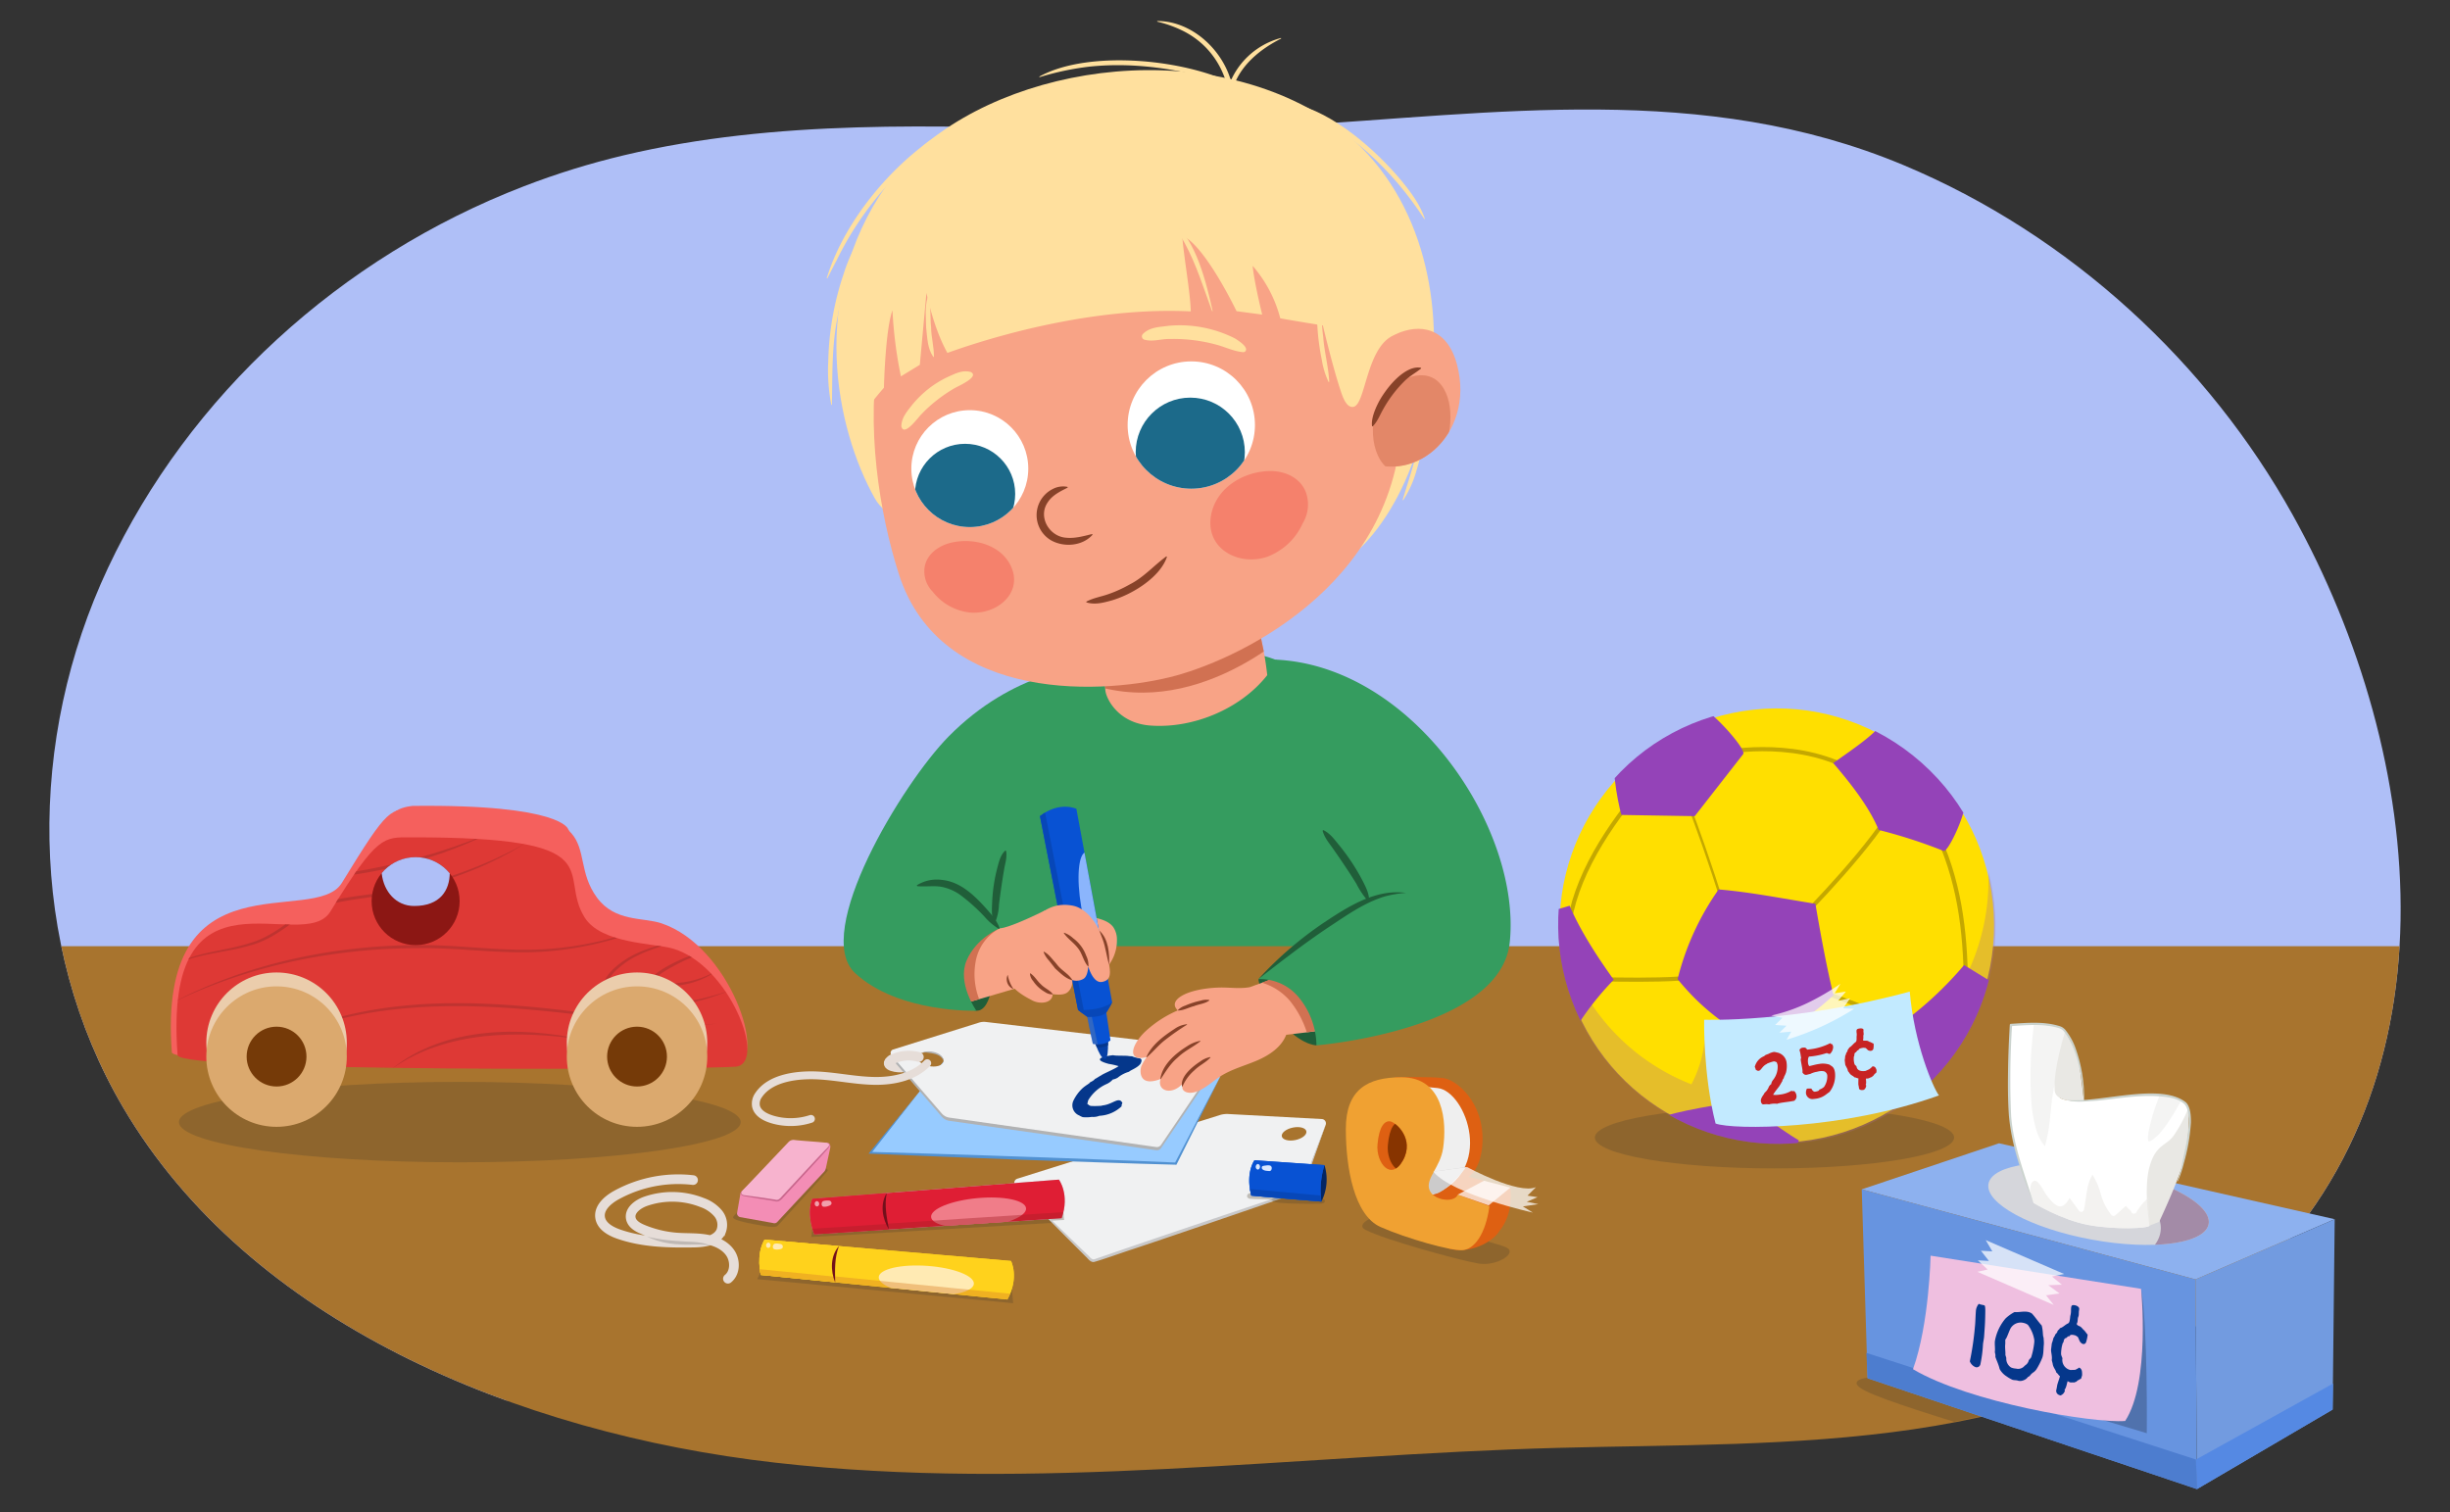 <svg xmlns="http://www.w3.org/2000/svg" xmlns:xlink="http://www.w3.org/1999/xlink" width="760" height="469.112" viewBox="0 0 760 469.112"><rect x="0" y="0" width="760" height="469.112" fill="#333333" stroke="none"/><defs><clipPath id="a"><path d="M162.6,57.753C105.4,79.782,58.619,122.79,33.51,176.163c-24.9,52.928-25.1,116.75,4.689,167.411,39.1,66.489,121.9,101.046,202.367,110.2s161.765-2.438,242.79-4.6c71.575-1.913,152.576,2.124,209.2-46.737,72.6-62.657,60.133-168.134,18.642-242.7C685.148,112.922,642.539,73,590.43,51.2,528.356,25.231,464.14,35.306,398.594,39.077c-19.915,1.146-39.876,1.939-59.83,1.31C290.6,38.87,240.606,37,193.511,48.178A240.8,240.8,0,0,0,162.6,57.753Z" fill="none"/></clipPath><clipPath id="b"><path d="M162.6,57.753C105.4,79.782,58.619,122.79,33.51,176.163c-24.9,52.928-25.1,116.75,4.689,167.411,39.1,66.489,121.9,101.046,202.367,110.2s161.765-2.438,242.79-4.6c71.575-1.913,152.576,2.124,209.2-46.737,72.6-62.657,60.133-168.134,18.642-242.7C685.148,112.922,642.539,73,590.43,51.2,528.356,25.231,477.337-35.269,411.791-31.5c-19.915,1.145-52.223,12.776-72.177,12.147C291.453-20.869,240.606,37,193.511,48.178A240.8,240.8,0,0,0,162.6,57.753Z" fill="none"/></clipPath><clipPath id="c"><path d="M343.026,202.549s-.358,8.74-.162,11.464,3.991,10.284,13.828,11.06c13.329,1.051,28.168-5.118,36.412-15.62a100.384,100.384,0,0,0-2.912-15.386Z" fill="#f8a386"/></clipPath><clipPath id="d"><path d="M421.22,122.055c-3.651-13.682,24.623-32.309,30.77-8.884,5.809,22.133-14.37,38.911-31.257,28.354" fill="#f8a386"/></clipPath><clipPath id="e"><circle cx="300.838" cy="145.382" r="18.135" fill="#fff"/></clipPath><clipPath id="f"><circle cx="369.543" cy="131.861" r="19.747" fill="#fff"/></clipPath><clipPath id="g"><path d="M343.626,321.393s.582,8.03-1.16,7.093-3.241-6.547-3.278-6.817S343.626,321.393,343.626,321.393Z" fill="none"/></clipPath><clipPath id="h"><path d="M345,310.934l-11.1-60.012s-5.222-2.5-11.3,2.269L334.406,313.3l2.89,2.193s.663,3.749,1.712,8.336c3.654.726,5.466-1.091,5.466-1.091l-1.293-8.62Z" fill="none"/></clipPath><clipPath id="i"><path d="M389.145,359.947l21.715,1.507a25.759,25.759,0,0,0-.962,11.314s-14.781-1.179-21.734-1.853C386.27,363.788,389.145,359.947,389.145,359.947Z" fill="#0852d3"/></clipPath><clipPath id="j"><path d="M55.089,327.349c.4,5.327,165.2,4.447,173.205,3.558,9.814-1.09-2.112-31.8-19.789-36.688-5.788-1.6-22.012-1.461-27.126-9.561-8.7-13.777,9.8-25.007-53.952-24.886-8.32.015-10.307-.906-24.937,23.013C94,296.661,50.415,265.092,55.089,327.349Z" fill="#de3935"/></clipPath><clipPath id="k"><circle cx="128.931" cy="279.561" r="13.648" fill="#8c1714"/></clipPath><clipPath id="l"><path d="M251.974,371.922l76.51-5.964s3.445,4.621.841,11.975L252.61,382.92S250.027,376.962,251.974,371.922Z" fill="#df1e34"/></clipPath><clipPath id="m"><path d="M431.255,347.883c1.729.247,7.656,5.434,3.951,12.1s-8.4.741-7.9-4.94S429.526,347.636,431.255,347.883Z" fill="#de6012"/></clipPath><clipPath id="n"><ellipse cx="551.179" cy="287.133" rx="67.579" ry="67.989" transform="translate(-17.605 537.591) rotate(-51.283)" fill="none"/></clipPath><clipPath id="o"><path d="M237.16,384.578l76.457,6.612s2.644,5.121-1.127,11.951l-76.5-7.609S234.416,389.233,237.16,384.578Z" fill="#ffd21c"/></clipPath></defs><g clip-path="url(#a)"><rect x="-13.18" y="-31.498" width="779.31" height="465.975" fill="#afbff7"/></g><g clip-path="url(#b)"><path d="M236.694,393.1c-.34,0-1.8,3.737-1.8,3.737l78.075,7.483s.113-3.74,0-3.74S236.694,393.1,236.694,393.1Z" fill="#8f6327"/><path d="M325.571,214.742S344.612,200.684,366,202.854s20.247-1.833,29.591,1.784,46.023,46.514,46.023,46.514l-6.709,58.305-147.064-14.84,3.015-32.056Z" fill="#359c5f"/><rect x="-41.539" y="293.533" width="846.519" height="182.391" fill="#a8742e"/><path d="M378.354,345.941l-62.782,19.732a1.342,1.342,0,0,0-.538,2.236l23.228,22.822a1.343,1.343,0,0,0,1.37.313l62.944-21.353a2.427,2.427,0,0,0,1.494-1.452l7.156-19.267a1.341,1.341,0,0,0-1.185-1.806l-29.02-1.561A7.529,7.529,0,0,0,378.354,345.941Z" fill="#f0f1f2"/><ellipse cx="550.455" cy="352.899" rx="55.726" ry="9.581" fill="#52442e" opacity="0.3"/><polygon points="329.678 374.207 330.093 378.472 326.351 378.691 326.288 379.392 251.658 383.761 252.115 380.162 329.678 374.207" fill="#52442e" opacity="0.3"/><polygon points="292.703 329.321 270 357.641 364.731 360.999 378.571 333.916 292.703 329.321" fill="#97cbff"/><path d="M280.256,331.093c-1.3.39-6.823-.374-3.607-2.368" fill="none" stroke="#e6ddd8" stroke-linecap="round" stroke-miterlimit="10" stroke-width="3"/><path d="M305.8,318.046l-11.587,20.718L277.04,326.591a1.1,1.1,0,0,0-.5,1.764l15.605,18.075a3.834,3.834,0,0,0,2.365,1.291l64.121,9.118a1.6,1.6,0,0,0,1.554-.689l19.891-29.376Z" fill="#b1b2b3"/><path d="M305.8,317.046a5.062,5.062,0,0,0-2.1.2l-26.662,8.348a1.1,1.1,0,0,0-.5,1.764l15.605,18.075a3.834,3.834,0,0,0,2.365,1.291l64.121,9.118a1.6,1.6,0,0,0,1.554-.689l19.891-29.376Zm-17.5,13.708c-2.221-.391-3.854-1.666-3.646-2.848s2.178-1.823,4.4-1.433,3.853,1.666,3.645,2.848S290.526,331.145,288.305,330.754Z" fill="#f0f1f2"/><path d="M351.134,327.685a8.3,8.3,0,0,0,2.032.579c.7.1,1.348.31.641,1.717-.947,1.344-3.346,2.107-3.546,2.5a9.887,9.887,0,0,0-3.514,1.826,4.337,4.337,0,0,1-1.565.6,5.585,5.585,0,0,1-2.024,1.444,12.617,12.617,0,0,0-5.533,4.895c-.213.425-.191.855-.364,1.2.342.136.506.558,1.175.654a23.23,23.23,0,0,0,2.78-.024c.254.037.313-.012.82-.137,2.413-.249,4.024-1.753,5.139-1.592.51.075.652.266,1,.8-.208.484-.345.891-.208,1.025a10.766,10.766,0,0,1-6.93,2.983,5.115,5.115,0,0,1-2.358.342,10.8,10.8,0,0,1-2.805.077,6.306,6.306,0,0,1-1.1-.529,3.382,3.382,0,0,1-1.782-4.617,12.937,12.937,0,0,1,2.874-3.883c1.183-1,2.015-1.36,2.135-1.6.16-.318,1.044-.447,1.681-1.238.321-.1,1.533-.946,1.959-1.112.146-.292,4.239-1.978,5.355-2.841a22.6,22.6,0,0,0-3.064-.7c-6.222-1.674-.1-2.549,1.408-2.7.461.237,3.687.106,4.61.238A6.708,6.708,0,0,0,351.134,327.685Z" fill="#05378b"/><path d="M308.548,299.783c-.264.3-.387,13.929-5.674,13.782s-12.5-16.6-7.493-21.408,11.938-4.015,11.938-4.015Z" fill="#205e39"/><path d="M324.183,282.431s-8.574,4.315-12.765,5.356-14.955-.273-16.836,7.51,4.067,16.171,4.067,16.171l17.154-5.036Z" fill="#f8a386"/><path d="M309.972,288.071a14.5,14.5,0,0,0-7.347,10.4,21.609,21.609,0,0,0,1.116,11.506l-3.708,1.089s-5.783-8.549-2.321-14.426S309.972,288.071,309.972,288.071Z" fill="#d17152"/><path d="M343.731,299.668a12.724,12.724,0,0,0,2.747-8.053,6.941,6.941,0,0,0-1.077-3.91c-1.3-1.852-3.695-2.519-5.9-3.059A15.968,15.968,0,0,0,343.731,299.668Z" fill="#f8a386"/><path d="M343.026,202.549s-.358,8.74-.162,11.464,3.991,10.284,13.828,11.06c13.329,1.051,28.168-5.118,36.412-15.62a100.384,100.384,0,0,0-2.912-15.386Z" fill="#f8a386"/><g clip-path="url(#c)"><path d="M405.247,191.445s-29.124,30.391-63.12,21.958c-7.335-4.079-10.016-19.323-10.016-19.323l73.071-6.092-1.291,11.239" fill="#d17152"/></g><path d="M336.484,206.981s-21.912.874-42.269,21.553c-14.278,14.5-42.4,60.868-28.973,73.344s37.632,11.687,37.632,11.687-6.047-8.552-3.023-15.6,10.121-9.891,10.121-9.891l-11-14.539,23.7-36.082Z" fill="#359c5f"/><path d="M435.1,155.113c1.953-6.567,4.319-12.894,5.09-19.725,1.107-6.776.6-13.516.473-20.365l.185-.029a34.094,34.094,0,0,1,1.454,10.244,64.344,64.344,0,0,1-2.838,20.494,33.174,33.174,0,0,1-4.194,9.46l-.17-.079Z" fill="#ffe09e"/><path d="M411.7,177.528c37.092-18.373,53.068-112.475-6.155-144.166C361.239,9.652,298.074,24.5,274.82,57.749c-23.982,34.286-15.668,75.153-3.417,96.919S391.924,187.326,411.7,177.528Z" fill="#ffe09e"/><path d="M323.868,49.628c-63.931,18.471-56.8,91.588-45.066,128.4,13.07,40.988,65.243,37.257,85.992,31.564s72.008-29.935,70.06-85.177S384.079,32.231,323.868,49.628Z" fill="#f8a386"/><path d="M421.22,122.055c-3.651-13.682,24.623-32.309,30.77-8.884,5.809,22.133-14.37,38.911-31.257,28.354" fill="#f8a386"/><g clip-path="url(#d)"><path d="M446.2,118.474c-5.239-5.008-14.237.157-17.416,4.386-4.057,5.395-4.489,18.723,2.556,23.077,5.776,3.569,12.283,1.118,15.868-5.089C450.421,135.276,451.6,123.641,446.2,118.474Z" fill="#e38768"/></g><path d="M425.6,132.129c-.718-5.781,8.688-19.294,15.113-18.039a.16.16,0,0,1,.055.289c-1.647,1.276-3.163,2.111-4.678,3.458a38.442,38.442,0,0,0-7.075,9.226c-1,1.716-1.6,3.539-3.135,5.152a.163.163,0,0,1-.28-.086Z" fill="#874229"/><circle cx="300.838" cy="145.382" r="18.135" fill="#fff"/><g clip-path="url(#e)"><circle cx="299.371" cy="153.229" r="15.544" fill="#1c6a8a"/></g><circle cx="369.543" cy="131.861" r="19.747" fill="#fff"/><g clip-path="url(#f)"><circle cx="369.229" cy="140.284" r="16.926" fill="#1c6a8a"/></g><path d="M331.109,151.323c-2.458,1.24-4.781,2.376-6.212,4.685-2.909,4.487.661,10.472,5.833,10.812,2.711.263,5.273-.462,7.973-1.125a.154.154,0,0,1,.162.244c-3.108,3.494-8.885,3.942-12.872,1.655a9.058,9.058,0,0,1,.59-15.9,6.907,6.907,0,0,1,4.494-.659.156.156,0,0,1,.032.292Z" fill="#874229"/><path d="M405.349,153.537c-1.383-5-6.324-7.41-11.246-7.4-8.314.025-16.972,5.228-18.45,13.847-1.762,10.273,8.638,15.78,17.484,12.727a19.668,19.668,0,0,0,10.985-10.385A11.29,11.29,0,0,0,405.349,153.537Z" fill="#f5816c"/><path d="M338.01,38.48c-20.735,1.689-47.76,14.727-59.974,31.569s-15.434,39.326-10.721,59.59c1.637-3.458,6.883-9.342,6.883-9.342s.414-17.989,2.651-24.013a133.471,133.471,0,0,0,2.616,20.475l5.866-3.58,2.056-22.313s2.14,10.851,6.5,18.621c15.618-5.613,46.031-14.312,75.5-12.88-.166-6.105-2.148-16.7-2.668-23.5,7,2.831,16.861,23.428,16.861,23.428l7.953,1.059s-2.558-10.406-2.952-15.116a40.222,40.222,0,0,1,8.568,16.279c4.633.836,13.211,2.21,13.211,2.21s3.274,13.86,5.851,21.238c.639,1.829,1.814,4.437,3.7,3.991,3.708-.875,3.9-17.961,12.073-22.016C431.982,104.176,419.429,31.849,338.01,38.48Z" fill="#ffe09e"/><path d="M363.754,69.01c7.213,5.018,10.575,19.186,12.42,27.479l-.181.052c-2.6-7.1-4.838-14.348-8.429-21.017-1.169-2.218-2.58-4.2-3.94-6.379l.13-.135Z" fill="#ffe09e"/><path d="M300.118,37.593A99.658,99.658,0,0,0,259.5,80.813c-.974,1.766-1.913,3.792-2.876,5.567l-.175-.068c4.742-15.455,16.424-30.55,29.053-40.487a50.77,50.77,0,0,1,14.537-8.4l.079.17Z" fill="#ffe09e"/><path d="M267.7,72.573c-3.185,8.523-6.484,16.922-7.9,25.94-1.826,8.943-1.55,17.987-1.743,27.085l-.187.017a56.714,56.714,0,0,1-.937-13.685,90.343,90.343,0,0,1,4.789-27.008,51.237,51.237,0,0,1,5.81-12.434l.167.085Z" fill="#ffe09e"/><path d="M409.369,90.332c.8,4.717.409,9.4,1.093,14.116.33,4.75,1.639,9.258,1.875,14.035l-.182.046a24.721,24.721,0,0,1-2.113-6.841c-.488-2.338-.846-4.7-1.114-7.078-.237-2.378-.387-4.766-.4-7.154a23.643,23.643,0,0,1,.65-7.132l.188.008Z" fill="#ffe09e"/><path d="M408.373,324.308s-5.855,0-12.646-9.381c-5.021-6.936-5.373-11.173-5.373-11.173s15.137-1.761,18.767,5.7S408.373,324.308,408.373,324.308Z" fill="#205e39"/><path d="M441.829,67.966c-9.9-15.389-23.828-28.227-40.667-35.608l.057-.179c12.335,2.635,25.573,14.362,33.519,23.881,2.919,3.577,5.78,7.374,7.261,11.826l-.17.08Z" fill="#ffe09e"/><path d="M286.753,176.59c.331-4.393,4.223-7.337,8.522-8.283,7.262-1.6,15.731,1,18.53,7.82,3.335,8.123-4.78,14.685-13.036,13.891a16.949,16.949,0,0,1-11.406-6.421A8.994,8.994,0,0,1,286.753,176.59Z" fill="#f5816c"/><path d="M354.506,103.635c2.184-2.217,5.248-2.165,8.074-2.568a37.955,37.955,0,0,1,20.543,3.938c.959.628,4.523,2.831,3.085,4.063a.922.922,0,0,1-.678.177c-2.672-.261-5.024-1.38-7.549-2.134a50.491,50.491,0,0,0-15.144-1.94c-2.65-.067-5.142.936-7.784.224a1.064,1.064,0,0,1-.547-1.76Z" fill="#ffe09e"/><path d="M279.605,132.275c.036-2.715,1.742-4.57,3.189-6.468a32.359,32.359,0,0,1,5.129-5.1,31.659,31.659,0,0,1,6.16-3.8c2.187-.952,4.384-2.211,7.061-1.5,2.921,1.544-4.362,4.543-5.181,5.115a45.833,45.833,0,0,0-5.327,3.627,44.138,44.138,0,0,0-4.778,4.325c-.87.758-5.416,7.25-6.253,3.8Z" fill="#ffe09e"/><path d="M399.371,302l-2.515.915-9.155,3.331c-3.132.586-6.355.031-9.54.126-9.95.3-16.213,3.927-12.8,7.086l.007,0a35.132,35.132,0,0,0-9.977,6.432c-4.358,4.08-6.081,9.578.291,8.07l.022-.02a19.2,19.2,0,0,0-1.613,2.724c-.5,1.041-1.169,6.81,5.918,4.082-1.171,3.658,3.441,5.248,6.888,1.393l.018-.042a2.314,2.314,0,0,0,.081,2.028c.877,1.055,2.514,1.045,3.826.641,2.923-.9,5.169-3.2,7.745-4.848,3.48-2.231,7.566-3.28,11.364-4.911s7.56-4.124,9.06-7.976l12.2-1.454Z" fill="#f8a386"/><path d="M375.509,328.051c-1.508,1.639-3.5,2.464-5.033,4.024a13.728,13.728,0,0,0-3.671,5l-.136,0c-.621-3.148,3.389-6.313,5.734-7.819a7.292,7.292,0,0,1,3.042-1.323l.064.12Z" fill="#874229"/><path d="M372.388,323.02c-2.295,1.84-4.923,2.971-7.026,5.036-2.253,1.871-3.707,4.253-5.285,6.709l-.129-.042c.621-4.44,4.673-7.886,8.281-10.128a11.055,11.055,0,0,1,4.1-1.7l.055.125Z" fill="#874229"/><path d="M368.231,317.879a75.6,75.6,0,0,0-6.6,4.6c-2.2,1.641-3.789,3.742-5.893,5.514l-.111-.078c1.667-3.8,5.3-6.479,8.683-8.686a8,8,0,0,1,3.879-1.483l.04.13Z" fill="#874229"/><path d="M375.156,310.366c-1.455,1.064-3.184,1.12-4.789,1.775-1.683.411-3.128,1.323-4.922,1.357l-.054-.125A5.486,5.486,0,0,1,367.606,312a25.522,25.522,0,0,1,4.922-1.584,5.38,5.38,0,0,1,2.6-.181l.031.133Z" fill="#874229"/><path d="M399.371,302c-.745-.087-7.89,2.871-7.89,2.871a18.42,18.42,0,0,1,8.568,5.514,30.179,30.179,0,0,1,5.333,9.882l2.5-.4S409.386,307.552,399.371,302Z" fill="#d17152"/><path d="M315.034,367.909q11.2,10.574,22.242,21.316c.674.51,1.128,1.471,1.987,1.479a4.683,4.683,0,0,0,.815-.252l3.642-1.25c13.117-4.546,37.659-12.808,51.064-17.274l7.315-2.409a2.4,2.4,0,0,0,1.436-.9c1.59-3.652,6.109-15.778,7.691-19.646-1.225,3.5-5.588,15.826-6.766,19.051a2.978,2.978,0,0,1-2.158,2.094l-7.271,2.54c-9.659,3.325-34.357,11.815-43.734,14.909-2.782.878-9.274,3.231-11.981,3.953-1.156.087-1.841-1.114-2.577-1.748q-10.9-10.88-21.7-21.862Z" fill="#c8c8c9"/><path d="M388.756,370.2a2.567,2.567,0,0,0-1.313.05.886.886,0,0,0-.57,1.054,1.178,1.178,0,0,0,1.047.612c3.418.254,6.695-.131,6.849.679.162.851,10.1.921,14.924.825.57-.011,1.319-.262,1.285-.831-.03-.492-.635-.694-1.122-.771q-9.317-1.479-18.74-2.135" fill="#52442e" opacity="0.3"/><path d="M289.525,110.741c-1.874-2.658-1.866-6.033-2.234-9.123-.027-3.143-.458-6.263.459-9.343h.188c.984,3.037.529,6.151.892,9.245.022,3.143.918,5.989.875,9.166l-.18.056Z" fill="#ffe09e"/><path d="M395.594,204.638c42.806,1.885,76.375,52.542,72.74,87.677-2.824,27.294-59.961,31.993-59.961,31.993a24.006,24.006,0,0,0-5.916-15.395,15.561,15.561,0,0,0-12.1-5.159s24.78-21.93,34.229-24.176c5.449-2.064,2.283-26.793,2.283-26.793l-35.238-8.941S393.04,220.786,395.594,204.638Z" fill="#359c5f"/><path d="M337.058,186.605c2.315-1.193,4.615-1.5,6.864-2.318a39.148,39.148,0,0,0,6.445-2.936c4.461-2.252,7.372-5.745,11.367-8.691a.158.158,0,0,1,.238.173c-2.2,6.442-11.109,11.781-17.4,13.519-2.414.656-4.934,1.316-7.49.545a.159.159,0,0,1-.025-.292Z" fill="#874229"/><path d="M343.626,321.393s.582,8.03-1.16,7.093-3.241-6.547-3.278-6.817S343.626,321.393,343.626,321.393Z" fill="#0640a6"/><g clip-path="url(#g)"><path d="M336.516,322.439c.622,2.087,2.889,2.418,4.16,2.485,1.574.083,3.729-.386,4.608-2.376.826-1.869-.855-4.345-2.117-2.976a3.463,3.463,0,0,1-1.117.991,4.608,4.608,0,0,1-1.716.343c-1.072.084-2.413-.708-3.415-.142A1.485,1.485,0,0,0,336.516,322.439Z" fill="#05378f"/></g><path d="M345,310.934l-11.1-60.012s-5.222-2.5-11.3,2.269L334.406,313.3l2.89,2.193s.663,3.749,1.712,8.336c3.654.726,5.466-1.091,5.466-1.091l-1.293-8.62Z" fill="#0852d3"/><g clip-path="url(#h)"><polygon points="336.419 314.525 323.696 249.564 319.573 252.292 332.855 314.614 336.419 314.525" fill="#0747b8"/><path d="M343.964,279.792c-1.548-8.992-4.719-15.935-7.083-15.5s-3.024,8.067-1.476,17.059,4.719,15.935,7.083,15.506S345.512,288.785,343.964,279.792Z" fill="#8bb5fc"/><polygon points="340.963 326.086 338.445 314.333 334.258 316.319 337.665 327.25 340.963 326.086" fill="#8d989d" opacity="0.3"/></g><path d="M345,310.934s-2.872,2.708-10.594,2.364l2.89,2.193s4.324.268,5.885-1.375A16.309,16.309,0,0,0,345,310.934Z" fill="#0747b8"/><path d="M410.86,361.454a15.175,15.175,0,0,1-.962,11.314l-2.484-5.465,1.4-4.431Z" fill="#042663"/><path d="M389.145,359.947l21.715,1.507a25.759,25.759,0,0,0-.962,11.314s-14.781-1.179-21.734-1.853C386.27,363.788,389.145,359.947,389.145,359.947Z" fill="#0852d3"/><path d="M389.145,359.947l21.715,1.507a25.759,25.759,0,0,0-.962,11.314s-14.781-1.179-21.734-1.853C386.27,363.788,389.145,359.947,389.145,359.947Z" fill="#0852d3"/><g clip-path="url(#i)"><polygon points="386.479 368.727 412.278 371.135 412.098 374.22 387.265 372.837 386.479 368.727" fill="#0747b8"/></g><path d="M389.712,361.4c-.6.835.359,1.994.961,1.157S390.314,360.562,389.712,361.4Z" fill="#d9e7ff"/><path d="M393.988,361.591a2.831,2.831,0,0,0-1.209-.023,6.762,6.762,0,0,0-1.089.181c-.306.1-.376.633-.172.884.508.623,1.478.6,2.148.667a.678.678,0,0,0,.75-.468,1.255,1.255,0,0,0,.083-.436A.808.808,0,0,0,393.988,361.591Z" fill="#d9e7ff"/><path d="M343.636,296.949c-1.525-8.615-5.828-15-10.861-15.978-7.069-1.368-11.6,2.785-17.242,10.264-2.443,3.24-4.062,6.707-3.434,10.716.722,4.616,5.706,7.144,8.139,8.425s6.289.841,6.289-1.961c1.544.195,3.479.328,4.606-.558a4.085,4.085,0,0,0,1.445-3.813,4.28,4.28,0,0,0,3.557-.4c1.39-.87,1.431-3.86,1.431-3.86s1.451,5.316,4.257,4.844C345.288,304.044,344.328,300.859,343.636,296.949Z" fill="#f8a386"/><path d="M337.5,299.805c-1.437-1.666-1.762-3.968-3.09-5.61-1.292-1.728-3.167-2.9-4.419-4.721l.087-.118a8.2,8.2,0,0,1,2.845,1.743,11.516,11.516,0,0,1,4.018,5.391,6.715,6.715,0,0,1,.7,3.271l-.14.044Z" fill="#874229"/><path d="M332.535,304.1c-2.113-.638-3.587-2.185-5.2-3.632L325.4,298a8.33,8.33,0,0,1-1.687-2.656l.11-.1c1.5.747,2.347,2.071,3.438,3.232.277.326.694.861.973,1.178,1.321,1.549,3.27,2.518,4.391,4.326l-.087.118Z" fill="#874229"/><path d="M326.5,308.483a3.949,3.949,0,0,1-2.379-.759,10.693,10.693,0,0,1-3.645-3.393,3.87,3.87,0,0,1-.983-2.3l.129-.069c1.4.908,2.082,2.364,3.287,3.407,1.093,1.19,2.583,1.682,3.649,2.973l-.058.136Z" fill="#874229"/><path d="M314.4,306.843a3.252,3.252,0,0,1-1.8-4.433,11.3,11.3,0,0,0,1.8,4.433Z" fill="#874229"/><ellipse cx="142.639" cy="348.111" rx="87.124" ry="12.481" fill="#52442e" opacity="0.3"/><path d="M309.859,288.166a18.11,18.11,0,0,1-4.456-3.783,57.752,57.752,0,0,0-6.979-6.329,14.842,14.842,0,0,0-6.458-2.947c-2.364-.382-4.768.041-7.472-.191l-.075-.284a11.674,11.674,0,0,1,7.833-1.65c5.574.566,9.844,4.656,13.379,8.55,1.732,1.958,3.529,3.844,4.453,6.445l-.225.189Z" fill="#205e39"/><path d="M312.1,263.972c.354,2.09-.29,3.79-.591,5.633-.639,3.66-1.154,7.334-1.622,11.025a15.691,15.691,0,0,1-1.194,5.559H308.4c-.893-1.911-.72-3.83-.65-5.73a50.918,50.918,0,0,1,1.647-11.327c.51-1.837.9-3.765,2.426-5.255l.278.095Z" fill="#205e39"/><path d="M390.354,303.754a113.719,113.719,0,0,1,20.574-17.694c7.419-4.909,15.891-10.332,25.222-9.057a34.8,34.8,0,0,0-6.612,1.114c-6.427,1.952-11.906,5.928-17.5,9.6-7.5,5-14.556,10.515-21.689,16.035Z" fill="#205e39"/><path d="M410.5,257.516c2.151,1.055,3.419,2.888,4.823,4.585a64.8,64.8,0,0,1,7.323,11.058c1,1.971,2.082,3.976,2.077,6.364l-.273.11a25.374,25.374,0,0,1-3.675-5.426q-1.694-2.754-3.512-5.439c-1.177-1.814-2.435-3.577-3.668-5.364s-2.691-3.386-3.325-5.706l.23-.182Z" fill="#205e39"/><path d="M53.31,326.46c.4,5.326,166.98,4.447,174.984,3.558,9.814-1.091-1.778-36.466-23.124-43.581-5.7-1.9-14.413-.364-20.011-8-11.017-15.035,8.563-28.934-55.953-27.555-8.318.177-8.529-.906-23.158,23.013C97.561,287.767,48.636,264.2,53.31,326.46Z" fill="#f5605d"/><path d="M128.144,250.011s-11.821.612-5.445,9.868c0,0,40.632.4,51.176,7.388,0,0,6.837-2.689,2.39-9.992C176.265,257.275,174.54,249.5,128.144,250.011Z" fill="#f5605d"/><path d="M63.854,290.858s5.967-9.392,24.571-8.419c4.537.238,13.726.509,18.513-6.041,0,0-2.578,9.381-5.828,10.365C101.11,286.763,63.292,288.559,63.854,290.858Z" fill="#f5605d"/><path d="M178.459,278.321a19.89,19.89,0,0,0,12.219,9.816c5.342,1.456,18.05-.215,22.984,11.333,0,0-20.078,1.851-23.336-2.969S176.275,281.95,178.459,278.321Z" fill="#f5605d"/><path d="M55.089,327.349c.4,5.327,165.2,4.447,173.205,3.558,9.814-1.09-2.112-31.8-19.789-36.688-5.788-1.6-22.012-1.461-27.126-9.561-8.7-13.777,9.8-25.007-53.952-24.886-8.32.015-10.307-.906-24.937,23.013C94,296.661,50.415,265.092,55.089,327.349Z" fill="#de3935"/><g clip-path="url(#j)"><path d="M49.082,303.568c6.354-8.153,19.026-7.947,28.128-10.919,4.988-1.356,9.167-4.238,13.256-7.311a33.7,33.7,0,0,1,14.075-6.3c5.058-1.06,10.178-1.485,15.207-2.349a130.575,130.575,0,0,0,43.227-15.048,107.713,107.713,0,0,1-13.6,7.162,127.6,127.6,0,0,1-29.477,8.745c-5.065.9-10.181,1.357-15.153,2.426a32.685,32.685,0,0,0-13.768,6.068c-4.1,3.05-8.509,6.059-13.554,7.3-9.036,2.809-21.986,2.435-28.336,10.216Z" fill="#bf3330"/><path d="M84.424,273.006c23.467-.964,46.833-5.667,68.444-14.977-21.093,10.517-44.935,15.315-68.444,14.977Z" fill="#bf3330"/><path d="M52.424,311.618C76.086,299,103.1,293.29,129.819,293.187c13.418-.1,26.715,2.184,40.028,1.21a100.8,100.8,0,0,0,19.681-3.3,85.661,85.661,0,0,0,18.588-7.319,85.934,85.934,0,0,1-18.461,7.771,100.873,100.873,0,0,1-19.754,3.582c-13.427,1.13-26.764-1.163-40.082-.988-26.62.025-53.5,5.558-77.395,17.474Z" fill="#bf3330"/><path d="M215.505,290.962c-6.032,1.371-12.172,2.745-17.737,5.492a25.053,25.053,0,0,0-7.4,5.338c-1.965,2.3-3.9,5.123-.4,7.03,10.851,5.123,25.162,2.163,36.144-1.407-10.064,4.038-21.383,6.389-32.148,3.9-13.579-3.025-3.943-12.1,3.491-15.525,5.733-2.641,11.922-3.843,18.056-4.831Z" fill="#bf3330"/><path d="M223.58,294.584c-3.774.117-7.317,1.709-10.733,3.184-1.131.479-12.77,6.065-9.025,7.132,2.624.635,5.558.16,8.232-.169a30,30,0,0,0,10.556-3.715,26.137,26.137,0,0,1-10.424,4.44c-2.855.49-5.762.962-8.648.314-5.7-2.294,7.044-7.881,9.018-8.675,3.5-1.335,7.218-2.8,11.024-2.511Z" fill="#bf3330"/><path d="M222.523,317.605c-12.1.963-24.24-.457-36.237-1.967-32.586-4.139-67.364-7.134-98.232,6.369a83.382,83.382,0,0,0-8.024,4.228,74.682,74.682,0,0,1,7.916-4.458c30.681-14.291,65.837-11.356,98.436-6.866,11.977,1.645,24.023,3.314,36.141,2.694Z" fill="#bf3330"/><path d="M121.558,331.582c16.227-13.1,39.78-13.289,59.3-9.049-19.9-2.884-42.214-2.931-59.3,9.049Z" fill="#bf3330"/></g><circle cx="128.931" cy="279.561" r="13.648" fill="#8c1714"/><g clip-path="url(#k)"><path d="M139.514,270.7c0,5.55-3.015,10.373-11.05,10.367-5.551,0-9.415-4.425-10.05-10.049-.622-5.516,3.2-9.172,8.677-10.05C134.556,259.772,139.514,264.723,139.514,270.7Z" fill="#afbff7"/></g><circle cx="197.61" cy="323.484" r="21.79" fill="#ebcdac"/><circle cx="197.61" cy="327.789" r="21.79" fill="#dba96e"/><circle cx="197.61" cy="327.789" r="9.279" fill="#753a08"/><circle cx="85.789" cy="323.484" r="21.79" fill="#ebcdac"/><circle cx="85.789" cy="327.789" r="21.79" fill="#dba96e"/><circle cx="85.789" cy="327.789" r="9.279" fill="#753a08"/><path d="M276.649,328.725a11.63,11.63,0,0,1,8.388-.8" fill="none" stroke="#e6ddd8" stroke-linecap="round" stroke-miterlimit="10" stroke-width="3"/><path d="M287.639,329.827c-3.971,4.142-10.231,5.559-16.1,5.508s-11.659-1.344-17.522-1.673c-6.236-.349-14.993.511-18.721,6.112a4.5,4.5,0,0,0-.774,3.449c.675,2.884,4.484,4.07,7.127,4.56a20.259,20.259,0,0,0,9.91-.671" fill="none" stroke="#e6ddd8" stroke-linecap="round" stroke-miterlimit="10" stroke-width="2.435"/><path d="M433.072,377.26c-4.987-1.81-13.971,2.682-9.055,4.462,5.352,2.841,29.032,9.38,34.712,10.282s12.344-3.376,8.37-5.088S438.058,379.071,433.072,377.26Z" fill="#52442e" opacity="0.3"/><path d="M251.974,371.922l76.51-5.964s3.445,4.621.841,11.975L252.61,382.92S250.027,376.962,251.974,371.922Z" fill="#bbcbd3"/><path d="M251.974,371.922l76.51-5.964s3.445,4.621.841,11.975L252.61,382.92S250.027,376.962,251.974,371.922Z" fill="#df1e34"/><g clip-path="url(#l)"><path d="M251.479,371.35l23.444-2.02a29.384,29.384,0,0,0,.762,12.738s-16.05,1.256-23.62,1.716C248.865,376.315,251.479,371.35,251.479,371.35Z" fill="#df1e34"/><polygon points="250.269 381.316 275.112 379.707 276.452 383.291 250.826 384.84 250.269 381.316" fill="#a61e27" opacity="0.4"/><path d="M252.737,373.474a.785.785,0,0,0,.718.807.76.76,0,0,0,.647-.847.785.785,0,0,0-.718-.807A.76.76,0,0,0,252.737,373.474Z" fill="#f1a0ac"/><path d="M256.561,372.446a3.519,3.519,0,0,0-1.211.182c-.64.293-.694,1.541.075,1.731a3.287,3.287,0,0,0,1.515-.207c.454-.123,1.268-.447.925-1.216C257.622,372.391,256.987,372.43,256.561,372.446Z" fill="#f1a0ac"/><path d="M303.169,371.7c8.136-.753,14.906.657,15.12,3.15s-6.206,5.124-14.342,5.877-14.905-.658-15.119-3.151S295.034,372.451,303.169,371.7Z" fill="#f07d89"/><polygon points="275.227 379.61 332.158 375.883 330.825 380.741 276.031 383.226 275.227 379.61" fill="#a61e27" opacity="0.4"/></g><path d="M275.086,370.12c-.808,3.792-.024,7.535.67,11.3-2.043-3.263-2.853-7.9-.67-11.3Z" fill="#73101b"/><path d="M358.981,6.526C370.3,6.478,380.47,16.537,382.387,27.4l-1.457-.079a23.637,23.637,0,0,1,16.435-15.542l.064.181c-6.643,3.348-12.93,8.475-15.061,15.788l-.875,3.02c-1.153-9.341-6.319-17.235-14.888-21.364a36.566,36.566,0,0,0-7.643-2.691l.019-.191Z" fill="#ffe09e"/><path d="M322.39,23.767c15.572-8.622,47.123-5.346,62.316,3.339l-.081.175c-14.953-5.263-30.84-8.254-46.694-6.608a87.365,87.365,0,0,0-15.464,3.269l-.077-.175Z" fill="#ffe09e"/><path d="M432.81,334.2s10.777-.24,14.848.239,12.693,7.424,12.214,19.878c-.326,8.481-4.311,10.777-4.311,10.777l12.933,3.353s1.31,7.8-3.353,13.411c-1.437,2.634-7.664,6.945-14.609,5.748-6.232-.409-26.344-27.062-26.344-28.26S432.81,334.2,432.81,334.2Z" fill="#de6012"/><path d="M429.936,337.314c1.494-.6,7.978-.657,16.046.24,8.861.958,18.2,26.343-2.156,33.289-4.6,5.4-8.8-.829-10.777-6.227Z" fill="#efefef"/><path d="M438.8,368.448c.719.239,4.511,3.186,7.664,1.516,4.071-2.155,8.382-7.9,8.382-7.9l-11.9,1.677Z" fill="#cccbcb"/><path d="M434.726,334.2c-10.538,0-17.243,3.832-17.243,16.046s2.634,26.822,10.777,30.415,21.793,7.424,25.386,7.184,7.184-4.79,8.382-13.651l-9.819-3.592c-.98,2.693-7.771,1.9-8.861-1.676-1.044-3.422,3.456-6.885,4.31-12.693C448.856,348.091,447.9,334.2,434.726,334.2Z" fill="#f0a132"/><path d="M444.625,363.5l10.457-1.437s15.887,8.622,21.395,6.227l-2.635,2.634,3.114.479-3.353,1.437,3.592.719-4.79.718,3.114,1.916S450.612,370.683,444.625,363.5Z" fill="#fff" opacity="0.73"/><path d="M431.255,347.883c1.729.247,7.656,5.434,3.951,12.1s-8.4.741-7.9-4.94S429.526,347.636,431.255,347.883Z" fill="#de6012"/><g clip-path="url(#m)"><path d="M434.465,348.13c1.729.247,7.657,5.434,3.952,12.1s-8.4.741-7.9-4.94S432.737,347.883,434.465,348.13Z" fill="#873400"/></g><polygon points="452.209 370.603 460.351 366.292 468.494 368.448 461.788 373.956 452.209 370.603" fill="#fff" opacity="0.73"/><ellipse cx="551.179" cy="287.133" rx="67.372" ry="67.356" transform="translate(-38.394 90.544) rotate(-9.076)" fill="#ffdf00"/><g clip-path="url(#n)"><path d="M562.511,306.747c16.9,5.742,36.962,14.63,36.962,14.63l10.388-12.628c.015-17.162-1.425-33.155-8.444-48.857L573.411,238.2c-18.211-9.35-39.81-4.57-39.81-4.57l-29.2,16.58c-11.373,14.869-19.775,31.486-17.955,47.719l4.665,5.711s32.952,1.233,37.5-1.337,26.356-13.652,26.356-13.652,20.524-20.182,30.35-35.041" fill="none" stroke="#c4a800" stroke-miterlimit="10" stroke-width="1.288"/><path d="M519.785,239.969s5.537,11.414,15.27,42.347l8.805,37.12L539.4,346.405" fill="none" stroke="#c4a800" stroke-miterlimit="10" stroke-width="0.773"/><path d="M613.354,251.727c13.59,22.193,19.219,60.751,4.115,84.387-21.082,32.992-77.67,43.517-110.432,22.8-23.213-14.677-26.849-50.9-24.076-76.625a66.264,66.264,0,0,0,41.725,54.1c5.764-11.02,3.945-20.041,3.945-20.041s60.475,19.775,77.509-6.881A67.291,67.291,0,0,0,613.354,251.727Z" fill="#a86f8c" opacity="0.3"/><path d="M520.4,303.769a82.408,82.408,0,0,1,12.728-27.831c9.56.772,19.465,2.757,30.016,4.441,1.854,10.869,3.618,20.139,5.6,28.358-8.627,8.184-15.724,11.277-24.8,14.48C534.193,317.443,527.4,312.346,520.4,303.769Z" fill="#9443b8"/><path d="M602.851,263.964a158.662,158.662,0,0,0-20.08-6.485c-2.666-6.524-7.89-13.546-14.107-20.761,6.92-4.826,12.96-9.031,15.2-12.416,2-3.983,17.481,9.141,25.517,23.862C610.739,250.645,604.237,264.87,602.851,263.964Z" fill="#9443b8"/><path d="M591.7,336.188a138.157,138.157,0,0,0-1.376-19.057,110.978,110.978,0,0,0,18.945-17.742l10.615,6.52c.02,10.848-6.221,18.822-12.985,29.317C606.688,335.557,591.7,336.188,591.7,336.188Z" fill="#9443b8"/><path d="M540.777,233.9,525.715,253.2l-22.729-.375c-1.33-4.262-3.746-18.621-1.189-18.711,1.323-.046,10.929-11.828,25.758-14.087C529.019,218.285,541.8,232.244,540.777,233.9Z" fill="#9443b8"/><path d="M486.9,280.992c3.068,7.157,7.9,14.9,13.693,22.958a89.745,89.745,0,0,0-12.923,16.875l-12.092-3.573c-4.332-11.674-3.838-18.513-.752-32.3C474.927,284.515,486.9,280.992,486.9,280.992Z" fill="#9443b8"/><path d="M517.284,346.028c6-2.01,23.316-4.492,23.316-4.492s11.672,8.894,17.439,12.264L552.2,365.638c-11.2,2.182-17.205.745-28.939-4.024C522.887,361.464,517.284,346.028,517.284,346.028Z" fill="#9443b8"/></g><path d="M528.631,316.352s27.908,1.033,63.783-8.73c1.364,16.121,7.231,29.818,9.058,32.212-30.011,10.794-63.781,10.724-69.294,8.722C528.291,333.4,528.631,316.352,528.631,316.352Z" fill="#c2eaff"/><path d="M549.439,315.057a52.447,52.447,0,0,0,11.71-4.121,77.174,77.174,0,0,0,9.767-5.738l-1.792,2.957,3.494-.533-2.446,2.879,3.745-.8-2.149,3.1,3.362.183a85.312,85.312,0,0,1-10.082,5.481,87.534,87.534,0,0,1-10.863,4.1l1.467-2.52-3.672.329,2.213-2.165-3.531-.235,2.26-2.213Z" fill="#fff" opacity="0.73"/><path d="M548.789,342.613a5.612,5.612,0,0,0-1.477-.021c-.469.063-.949.04-1.1-1.09.023-1.131,1.171-2.128,1.128-2.448a4.369,4.369,0,0,0,1.388-1.963c.164-.238.494-.693.707-.722a2.686,2.686,0,0,1,.637-1.408,6.5,6.5,0,0,0,1.353-4.516c-.045-.342-.237-.642-.274-.919-.264-.03-.538-.3-.986-.238a11.807,11.807,0,0,0-1.684.548c-.17.023-.186.069-.443.255-1.369.637-1.728,2.007-2.475,2.107-.341.045-.507-.064-.939-.375-.072-.38-.157-.695-.3-.764a4.793,4.793,0,0,1,2.993-3.433c.094-.271.594-.425,1.3-.691a5.363,5.363,0,0,1,1.678-.593,5.031,5.031,0,0,1,.89.165,3.689,3.689,0,0,1,2.99,2.921,8.03,8.03,0,0,1-.149,3.294c-.31.932-.668,1.347-.642,1.539.034.256-.452.517-.514,1.2-.156.129-.544.962-.734,1.161.031.234-1.768,2.208-2.092,3.031a8.037,8.037,0,0,0,2.156-.091,8.765,8.765,0,0,0,3.53-1.183c.086.161.54.145.838.106a2.217,2.217,0,0,1,.7,1.338,1.646,1.646,0,0,1-.711,1.677c-1.685.375-4.4.54-5.254.936a6.387,6.387,0,0,0-1.755.016A3.756,3.756,0,0,0,548.789,342.613Z" fill="#c72323"/><path d="M562.342,340.967a2.019,2.019,0,0,1-2.113-1.692,2.738,2.738,0,0,1,.275-1.532,6.368,6.368,0,0,1,1.408-.015c.2.386.513.929,1.061.966,1.019-.157,1.405-.361,1.365-.658a4.01,4.01,0,0,0,1.493-.849,5.759,5.759,0,0,0,1-3.43,1.454,1.454,0,0,0-.54-1.121c-.314-.413-1.33-.387-1.863-.316-.3.04-.756.186-1.075.229a7.022,7.022,0,0,0-1.826.633c-.425.056-.753.209-1.222.27-.447.06-.855-.234-1.184-.753a3.023,3.023,0,0,0-.015-.931c-.1-.745-.386-2.1-.476-2.778a1.042,1.042,0,0,1,.095-.749c-.083-.467-.15-.805-.215-1.295a7.906,7.906,0,0,0-.31-1.2,1.2,1.2,0,0,1,1.01-.72,5.416,5.416,0,0,1,.56-.031.926.926,0,0,1,.778.635c.451-.038.834-.089,1.2-.138a18.35,18.35,0,0,0,6.018-1.881c.05.21.367.319.587.333a1.981,1.981,0,0,1,.3.785,2.984,2.984,0,0,1-.986,2.213c-.575.076-.623-.286-1.135-.218a22.462,22.462,0,0,1-4.084.932c-.34.045-.746.1-1.242.122-.32.194-.452,1.165-.35,1.932a1.9,1.9,0,0,0,.376,1.035c1.054-.226,2.054-.533,3.013-.66a6.372,6.372,0,0,1,3.372.247c.407.444,1.34.45,1.6,2.412a8.267,8.267,0,0,1-1.715,6.039c-.885.53-1.891,1.77-4.257,2.083C563.154,340.881,562.427,340.956,562.342,340.967Z" fill="#c72323"/><path d="M580.524,334.175c-.319.043-.627.343-1.117.408a2.707,2.707,0,0,1-.584.013,7.8,7.8,0,0,0,.044.818c.03.235.026,1.016-.123,1.036.018.128.055.252.161.239a1.793,1.793,0,0,1-.7,1.394,2.257,2.257,0,0,1-.36.071c-.574.076-1.117-.092-1.174-.518a10,10,0,0,0-.2-1.145c-.035-.754.043-1.633,0-1.974-.363.048-.824-.323-1.187-.275-.508-.562-.961-.546-1.5-1.21-.017-.129-.549-.708-.56-.794-.114-.853-.766-1.525-.84-2.079-.017-.128-.123-1.091-.149-1.283a7.193,7.193,0,0,0,.136-1.1c-.028-.214.318-.715.289-.929.139-.43.481-.628.447-.884-.037-.277.549-.765.524-.957.828-.458,1.228-1.2,2.006-1.72a3.348,3.348,0,0,0,.216-.333,4.128,4.128,0,0,0,.074-.746c-.008-.064,0-.52-.012-.585a3.64,3.64,0,0,0,0-1.3c-.077-.9,0-1.128,1.026-1.265.467-.062,1.066.033,1.111.374.028.213-.006.282.011.409-.042.006-.034.07-.026.134.021.149.061.621.078.749a.975.975,0,0,1-.105.513c0,.326.014.758,0,.955a4.348,4.348,0,0,0-.108.491c.162.239.646.132.914.183.618-.082,1.047.381,1.175.365.171-.024,1.047.533,1.2.514a5.359,5.359,0,0,1-.03,1.413.871.871,0,0,1-.821.845,1.116,1.116,0,0,1-.643-.109c-.277.037-.825-.823-1.1-.786l-.528-.061c-.768.1-1.292.237-1.471.521l-.143.236c-.49.065-.458.473-.821.672-.242.141-.316.238-.411.662a.914.914,0,0,1-.132.647,1.147,1.147,0,0,0-.037.373,5.371,5.371,0,0,0,.248,2.028c.146.284.422.4.577.6.2,1.492,1.6,1.608,2.775,1.453.106-.014.982-.434,1.108-.472a5.107,5.107,0,0,0,1.089-.946,1.118,1.118,0,0,1,.866.318,3.052,3.052,0,0,1,.391.816c.013.107-.033.569-.017.7.012.086-.374.288-.365.352.012.085-.435.317-.579.7Z" fill="#c72323"/><polygon points="313.898 399.834 314.29 404.299 234.893 396.837 236.694 393.1 313.898 399.834" fill="#52442e" opacity="0.3"/><ellipse cx="401.384" cy="352.023" rx="3.891" ry="1.974" transform="matrix(0.979, -0.203, 0.203, 0.979, -62.984, 88.599)" fill="#a8742e"/><path d="M214.989,366.1a39.8,39.8,0,0,0-23.817,4.673c-2.668,1.478-5.477,3.94-5.012,6.955.41,2.656,3.168,4.225,5.705,5.115,7.431,2.608,15.474,2.777,23.348,2.652,3.243-.052,7.157-.572,8.478-3.533a5.591,5.591,0,0,0-.967-5.57,11.479,11.479,0,0,0-4.862-3.3,25.243,25.243,0,0,0-17.6-.4c-2.443.857-5.15,2.882-4.555,5.4.395,1.67,2.1,2.651,3.681,3.311a34.22,34.22,0,0,0,10.687,2.538c2.955.213,5.943.042,8.866.529s5.88,1.754,7.565,4.191,1.621,6.2-.7,8.036" fill="none" stroke="#e6ddd8" stroke-linecap="round" stroke-miterlimit="10" stroke-width="3"/><path d="M285.842,326.7c1.892-1.241,7.074-.239,6.861,2.625-.485-2.14-3.02-2.5-4.86-2.74a4.241,4.241,0,0,0-2,.115Z" fill="#b1b2b3"/><path d="M284.642,339.377c-3.561,4.611-10.827,13.855-14.422,18.44l-.21-.458c21.107.573,49.958,1.526,71.054,2.35q11.841.429,23.678.955l-.309.183c3.47-6.726,10.6-20.239,14.138-26.931-3.417,6.906-10.163,20.551-13.636,27.423-13.761-.34-33.621-1.071-47.587-1.529-11.794-.427-35.567-1.372-47.358-1.888l-.565-.023.355-.435c3.709-4.517,11.13-13.594,14.862-18.087Z" fill="#5191d1"/><path d="M237.16,384.578l76.457,6.612s2.644,5.121-1.127,11.951l-76.5-7.609S234.416,389.233,237.16,384.578Z" fill="#ffd21c"/><path d="M237.16,384.578l76.457,6.612s2.644,5.121-1.127,11.951l-76.5-7.609S234.416,389.233,237.16,384.578Z" fill="#ffd21c"/><g clip-path="url(#o)"><path d="M236.765,383.933l23.459,1.836A29.391,29.391,0,0,0,258.9,398.46s-16.039-1.382-23.582-2.165C233.375,388.4,236.765,383.933,236.765,383.933Z" fill="#ffd21c"/><polygon points="233.943 393.567 258.716 396.038 259.452 399.792 233.918 397.135 233.943 393.567" fill="#db8128" opacity="0.4"/><path d="M237.659,386.234a.786.786,0,0,0,.577.913.76.76,0,0,0,.776-.73.786.786,0,0,0-.576-.914A.761.761,0,0,0,237.659,386.234Z" fill="#ffeab3"/><path d="M241.6,385.844a3.545,3.545,0,0,0-1.224-.018c-.68.185-.937,1.407-.21,1.72a3.285,3.285,0,0,0,1.529.043c.468-.047,1.324-.234,1.111-1.049C242.655,385.963,242.022,385.9,241.6,385.844Z" fill="#ffeab3"/><path d="M287.7,392.719c8.15.586,14.6,3.083,14.4,5.578s-6.96,4.041-15.109,3.455-14.6-3.083-14.4-5.578S279.555,392.133,287.7,392.719Z" fill="#ffeab3"/><polygon points="258.845 395.961 315.62 401.582 313.512 406.157 259.048 399.659 258.845 395.961" fill="#db8128" opacity="0.4"/></g><path d="M260.256,386.575c-1.417,3.609-1.254,7.43-1.184,11.253-1.482-3.553-1.525-8.256,1.184-11.253Z" fill="#73101b"/><path d="M341.019,288.692c2.9,2.7,3.117,6.956,3.057,10.682-.844-2.694-1.058-5.444-2.062-8.061l-1-2.621Z" fill="#874229"/><path d="M579.326,427.368s-7,.8-.966,3.98,27.821,9.732,27.821,9.732l8.6-1.779Z" fill="#52442e" opacity="0.3"/></g><polygon points="724.235 378.234 620.107 354.681 577.52 368.978 681.051 396.917 724.235 378.234" fill="#8db1ef"/><ellipse cx="650.981" cy="373.496" rx="11.266" ry="34.715" transform="translate(166.465 946.663) rotate(-79.636)" fill="#d5d6db"/><polygon points="681.051 396.917 577.52 368.978 579.326 427.577 681.503 461.967 681.051 396.917" fill="#6794e0"/><path d="M669.959,383.237c1.91-6.351-4.788-12.054-9.861-15.248-6.7-4.216-14.352-6.041-22.195-7.189a98.328,98.328,0,0,1,15.361,1.662c18.851,3.5,33.11,11.269,31.849,17.363-.781,3.771-7.326,6.013-16.667,6.348A9.019,9.019,0,0,0,669.959,383.237Z" fill="#a38ba7"/><path d="M630.815,373.178s-5.972-15.008-7.109-24.968.1-30.229.1-30.229,14.787-1.118,16.836,1.983-5.516,18.918-1.226,20.838,17.052-.587,22.817-.974,15.045-.551,16.612,3.983-4.883,10.068-8.363,12.411-3.359,11.466-3.818,14.61.366,8.549.126,9.409-10.77,1.331-19.069-.233S630.815,373.178,630.815,373.178Z" fill="#fff"/><path d="M678.84,343.811s.624,9.115-1.291,15.992-7.769,19.244-7.769,19.244l-3,1.194s-1.909-11.373.006-18.251,4.932-6.361,7.4-9.541A44.068,44.068,0,0,0,678.84,343.811Z" fill="#e9e8e4"/><path d="M666.81,354.043c.1-.032.193-.064.289-.1a3.06,3.06,0,0,0,.577-.327,9.178,9.178,0,0,0,.738-.546,16.693,16.693,0,0,0,2.493-2.591,60.743,60.743,0,0,0,4.677-7.215q.551-.937,1.109-1.872a16.244,16.244,0,0,0-6.78-1.646q-.368,1-.724,2.01a60.32,60.32,0,0,0-2.661,9.184,12.929,12.929,0,0,0-.212,1.605,7.406,7.406,0,0,0-.007.745c0,.038.016.187.02.245s.033.18.04.212.024.095.038.149a.589.589,0,0,0,.07.134c.015.016.028.029.037.037l.041.013c-.175,0-.086,0,0,0,.041,0,.113-.009.137-.014.111-.024.047,0,.033,0Z" fill="#efefec" opacity="0.65"/><path d="M630.385,323a113.927,113.927,0,0,0-.231,19.034,39.736,39.736,0,0,0,1.536,8.541,13.142,13.142,0,0,0,2.619,4.989c2.076-6.521,1.545-13.742,3.358-20.355a.68.68,0,0,1,.706-.551c.922-5.436,3.582-12.7,2.264-14.691-1.072-1.623-5.631-2.089-9.735-2.166C630.707,319.528,630.529,321.26,630.385,323Z" fill="#efefec" opacity="0.65"/><path d="M640.637,319.964s3.846,6.2,4.4,10.188,1.407,11.381,1.407,11.381-8.767,1.011-9.076-3.261C636.888,331.584,640.637,319.964,640.637,319.964Z" fill="#e9e8e4"/><path d="M666.582,371.523a17.067,17.067,0,0,0-3.908,4.624.865.865,0,0,1-1.524-.161c-.206-.474-.764-.85-1.117-1.221a6.307,6.307,0,0,1-.537-.645c-1.169.873-2.152,1.965-3.292,2.871a.888.888,0,0,1-1.177.021,17.652,17.652,0,0,1-3.362-6.616,20.909,20.909,0,0,0-2.569-5.933,12.851,12.851,0,0,0-1.666,4.791c-.384,2.039-.556,4.11-1.013,6.138a.865.865,0,0,1-1.519.214l-2.891-3.962c-.831,1.461-2.027,3.182-3.782,2.421a7.189,7.189,0,0,1-2.285-1.955,14.079,14.079,0,0,1-1.662-2.213c-.472-.789-.925-1.591-1.476-2.334-.328-.443-.89-1.189-1.461-1.266-.549-.074-1.02.46-1.217.9a5.976,5.976,0,0,0-.353,2.489c0,.286.025.57.044.855.6,1.64,1,2.634,1,2.634s8.6,5.266,16.9,6.83,18.831,1.092,19.07.233C667.008,379.441,666.311,374.711,666.582,371.523Z" fill="#ecebe8" opacity="0.65"/><polygon points="724.235 378.234 681.051 396.917 681.503 461.967 723.595 437.292 724.235 378.234" fill="#729be0"/><polygon points="723.595 437.292 723.75 429.215 681.189 452.79 681.503 461.967 723.595 437.292" fill="#5589e3"/><polygon points="681.189 452.79 578.965 419.707 579.326 427.577 681.503 461.967 681.189 452.79" fill="#4d7dcf"/><path d="M630.772,373.2c-3.589-8.658-6.743-17.668-7.6-27.069-.336-4.7-.336-9.4-.272-14.094s.264-9.384.541-14.073a.361.361,0,0,1,.324-.338c5.071-.306,10.369-.825,15.284.756a3.714,3.714,0,0,1,1.827,1.365,19.8,19.8,0,0,1,2.818,5.028,45.481,45.481,0,0,1,2.8,16.762.046.046,0,0,1-.092,0c-.375-5.57-1.171-11.339-3.29-16.527a19.3,19.3,0,0,0-2.726-4.839,2.987,2.987,0,0,0-1.579-1.178c-4.793-1.5-10.021-.97-14.968-.651l.325-.337a259.807,259.807,0,0,0-.311,28.072c.655,9.279,4.362,18.524,6.921,27.12Z" fill="#cbd3ce"/><path d="M641.063,341.228c9.99,1.108,29.126-5.593,37.063.8,1.387,1.456,1.528,4.139,1.506,6.227a58.761,58.761,0,0,1-2.147,12.418,38.9,38.9,0,0,1-1.673,5.254c-.137.237-.164.489-.472.685a37.207,37.207,0,0,0,1.637-6.06c.852-4.061,1.9-8.15,1.977-12.308-.021-1.895-.039-4.251-1.337-5.711-2.241-2.034-5.647-2.255-8.574-2.468-6.241-.331-12.412.813-18.613,1.412-3.029.151-6.565.662-9.367-.248Z" fill="#cbd3ce"/><path d="M664.179,399.833c2.12,11.5,1.76,44.8,1.76,44.8l-67.473-20.262S662.42,398.4,664.179,399.833Z" fill="#5072ad"/><path d="M598.88,389.552l65.3,10.281s2.9,29.03-4.945,41c-10,.782-48.482-5.782-65.816-16.063C598.466,410.739,598.88,389.552,598.88,389.552Z" fill="#efbfe0"/><path d="M611.054,422.33a90.7,90.7,0,0,0,1.567-10.64c.158-1.367.162-2.965.321-5.136a3.984,3.984,0,0,1,.89-2.078c.249.24,1.657.4,1.791.526.281.264.23,1.776.21,2.806-.041,2.132-.091,3.195-.251,5.31-.038.5-.071,1.156-.119,1.678-.067.7-.247,1.489-.326,2.165a40.04,40.04,0,0,1-.82,6.334,1.194,1.194,0,0,1-1.5.833A3.108,3.108,0,0,1,611.054,422.33Z" fill="#05378b"/><path d="M622.418,426.972a6.251,6.251,0,0,1-2.124-2.263c-.336-1.6-1.381-3.541-1.319-3.942.1-.615-.21-1.063-.148-1.517.111-.8-.109-2.215,0-3.208a14.917,14.917,0,0,1,3.26-6.97,12.507,12.507,0,0,1,2.8-2.018c1.636.1,2.741-.337,4.279-.041a3.292,3.292,0,0,1,1.143.491c.916.957,1.808,2.348,3.04,3.711.478,1.8.266,3.2.588,3.753-.02.243.141,1.467.069,2.165-.1.937-.085,1.912-.206,2.845a7.968,7.968,0,0,1-.221,1.094,21.377,21.377,0,0,1-1.909,3.791,4.559,4.559,0,0,1-.765.8,3.984,3.984,0,0,0-1.205,1.1c-.086.186-.486.321-.666.472a2.651,2.651,0,0,1-1.161.9,2.749,2.749,0,0,1-1.792.224c-.691-.258-1.295-.118-1.85-.32A12.261,12.261,0,0,1,622.418,426.972Zm2.981-2.385a2.563,2.563,0,0,0,2.043-.337c.21-.075.65-.6.871-.742a2.418,2.418,0,0,0,1-1.415c.044-.29.626-.718.767-1.01a23.427,23.427,0,0,0,.93-4.4,4.635,4.635,0,0,0,.028-1.055,10.422,10.422,0,0,0-1.983-4.625,3.485,3.485,0,0,0-1.271-.575,3.617,3.617,0,0,0-4.241,1.956c-.541,1.181-1.113,2.944-1.477,3.164-.053.553.022,1-.04,1.546-.109.964.109,2.5.064,2.98-.054.578.352.964.261,1.541a3.239,3.239,0,0,0,1.5,2.631A4.82,4.82,0,0,0,625.4,424.587Z" fill="#05378b"/><path d="M643.316,428.915c-.345-.14-.79.095-1.319-.117a2.664,2.664,0,0,1-.6-.344c-.072.245-.233.8-.312,1.177-.072.348-.433,1.436-.593,1.369-.041.188-.062.387.052.436a2.232,2.232,0,0,1-1.368,1.478,1.956,1.956,0,0,1-.394-.136,1.36,1.36,0,0,1-.936-1.452,16.506,16.506,0,0,0,.322-1.687c.3-1.054.748-2.221.841-2.72-.394-.149-.721-.936-1.116-1.081-.305-1.07-.784-1.307-1.112-2.523.03-.185-.326-1.274-.309-1.4.177-1.231-.3-2.5-.214-3.3.022-.187.193-1.565.22-1.843a10.2,10.2,0,0,0,.452-1.458c.026-.311.533-.838.556-1.149.259-.533.682-.645.706-1.02.027-.407.785-.816.8-1.1,1.017-.25,1.622-1.127,2.59-1.5a3.316,3.316,0,0,0,.309-.377,6.619,6.619,0,0,0,.23-1.05c0-.1.09-.759.092-.856a6.013,6.013,0,0,0,.217-1.9c.057-1.348.166-1.654,1.342-1.4.54.117,1.205.528,1.205,1.056,0,.332-.05.42-.052.617-.048-.012-.048.089-.049.187,0,.231-.035.952-.038,1.148a2.585,2.585,0,0,1-.21.711c-.115.389-.126,1.13-.187,1.409-.054.247-.215.508-.222.671.13.432.714.6.972.723.534.257,1.072,1.1,1.217,1.138.193.054,1.021,1.342,1.189,1.392a9.86,9.86,0,0,1-.405,2.1c-.165.8-.7.944-1.127.81a1.4,1.4,0,0,1-.666-.51c-.31-.1-.675-1.65-.987-1.741-.225-.146-.338-.218-.563-.362-.865-.248-1.473-.317-1.741,0l-.215.268c-.552-.158-.631.441-1.073.546-.3.071-.4.177-.625.732a1.4,1.4,0,0,1-.322.848,1.919,1.919,0,0,0-.148.509,7.864,7.864,0,0,0-.272,1.415,8.55,8.55,0,0,0-.089,1.571,6.692,6.692,0,0,0,.416,1.155,3.194,3.194,0,0,0,2.39,3.647c.117.043,1.195-.038,1.339-.017.311.045,1.172-.528,1.5-.717a1.615,1.615,0,0,1,.783.984,6.575,6.575,0,0,1,.08,1.429c-.03.162-.269.806-.305,1-.024.129-.5.184-.523.281-.024.13-.582.188-.9.655C643.813,428.74,643.647,428.8,643.316,428.915Z" fill="#05378b"/><polygon points="615.982 384.728 640.313 395.237 636.526 396.014 639.604 398.554 635.386 398.718 638.871 401.263 634.693 401.853 637.082 404.836 613.383 394.559 616.565 393.845 613.522 390.998 616.975 391.19 614.503 388.024 618.03 388.219 615.982 384.728" fill="#fff" opacity="0.73"/><path d="M200.726,383.64a56.466,56.466,0,0,0,9.788,1.381c3.272.326,6.782.011,9.867,1.381-3.278-.6-6.608-.079-9.933-.384a25.211,25.211,0,0,1-9.722-2.378Z" fill="#bfb8b4"/><path d="M254.91,361.854s2.312.7,1.765,1.45-13.337,14.668-15.333,16.852c-.635.695-1.753.726-7.618-.4-5.611-1.074-6.595-1.732-6.286-2.282.615-1.094,17.35-17.47,17.35-17.47Z" fill="#52442e" opacity="0.3"/><path d="M245.273,354.59l-14.98,14.8a1.8,1.8,0,0,0-.678,1.323l-1,5.728a1.349,1.349,0,0,0,.886,1.135l10.307,1.845a1.2,1.2,0,0,0,1.268-.289l14.55-15.6a2.345,2.345,0,0,0,.573-1.206l1.309-6.015c.18-.952.029-1.534-.928-1.747Z" fill="#f38db5"/><path d="M246.432,353.657c1.562.224,8.342.639,10.15.905.646.095,1.03.644.414,1.354L242.27,371.843a1.679,1.679,0,0,1-1.982.531l-9.658-1.482c-1.1-.37-.832-1.008-.337-1.5l14.344-15.127A2.132,2.132,0,0,1,246.432,353.657Z" fill="#f7b3ce"/><path d="M256.587,354.528c1.773.368.229,1.81-.38,2.521l-2.15,2.394-4.351,4.742c-1.445,1.574-5.133,5.59-6.549,7.093-.75.868-1.637,1.861-2.943,1.34-3.024-.478-6.462-.983-9.606-1.582-.84-.247-1.139-.988-.4-1.6l.05.047c-.563.639-.278,1.1.395,1.27,3.248.382,6.477.9,9.709,1.38,1.131.435,1.72-.476,2.409-1.22,1.371-1.51,5.115-5.534,6.554-7.078l4.383-4.705,2.218-2.33c.551-.595,2.153-1.76.652-2.2l.01-.068Z" fill="#c9668d"/></svg>